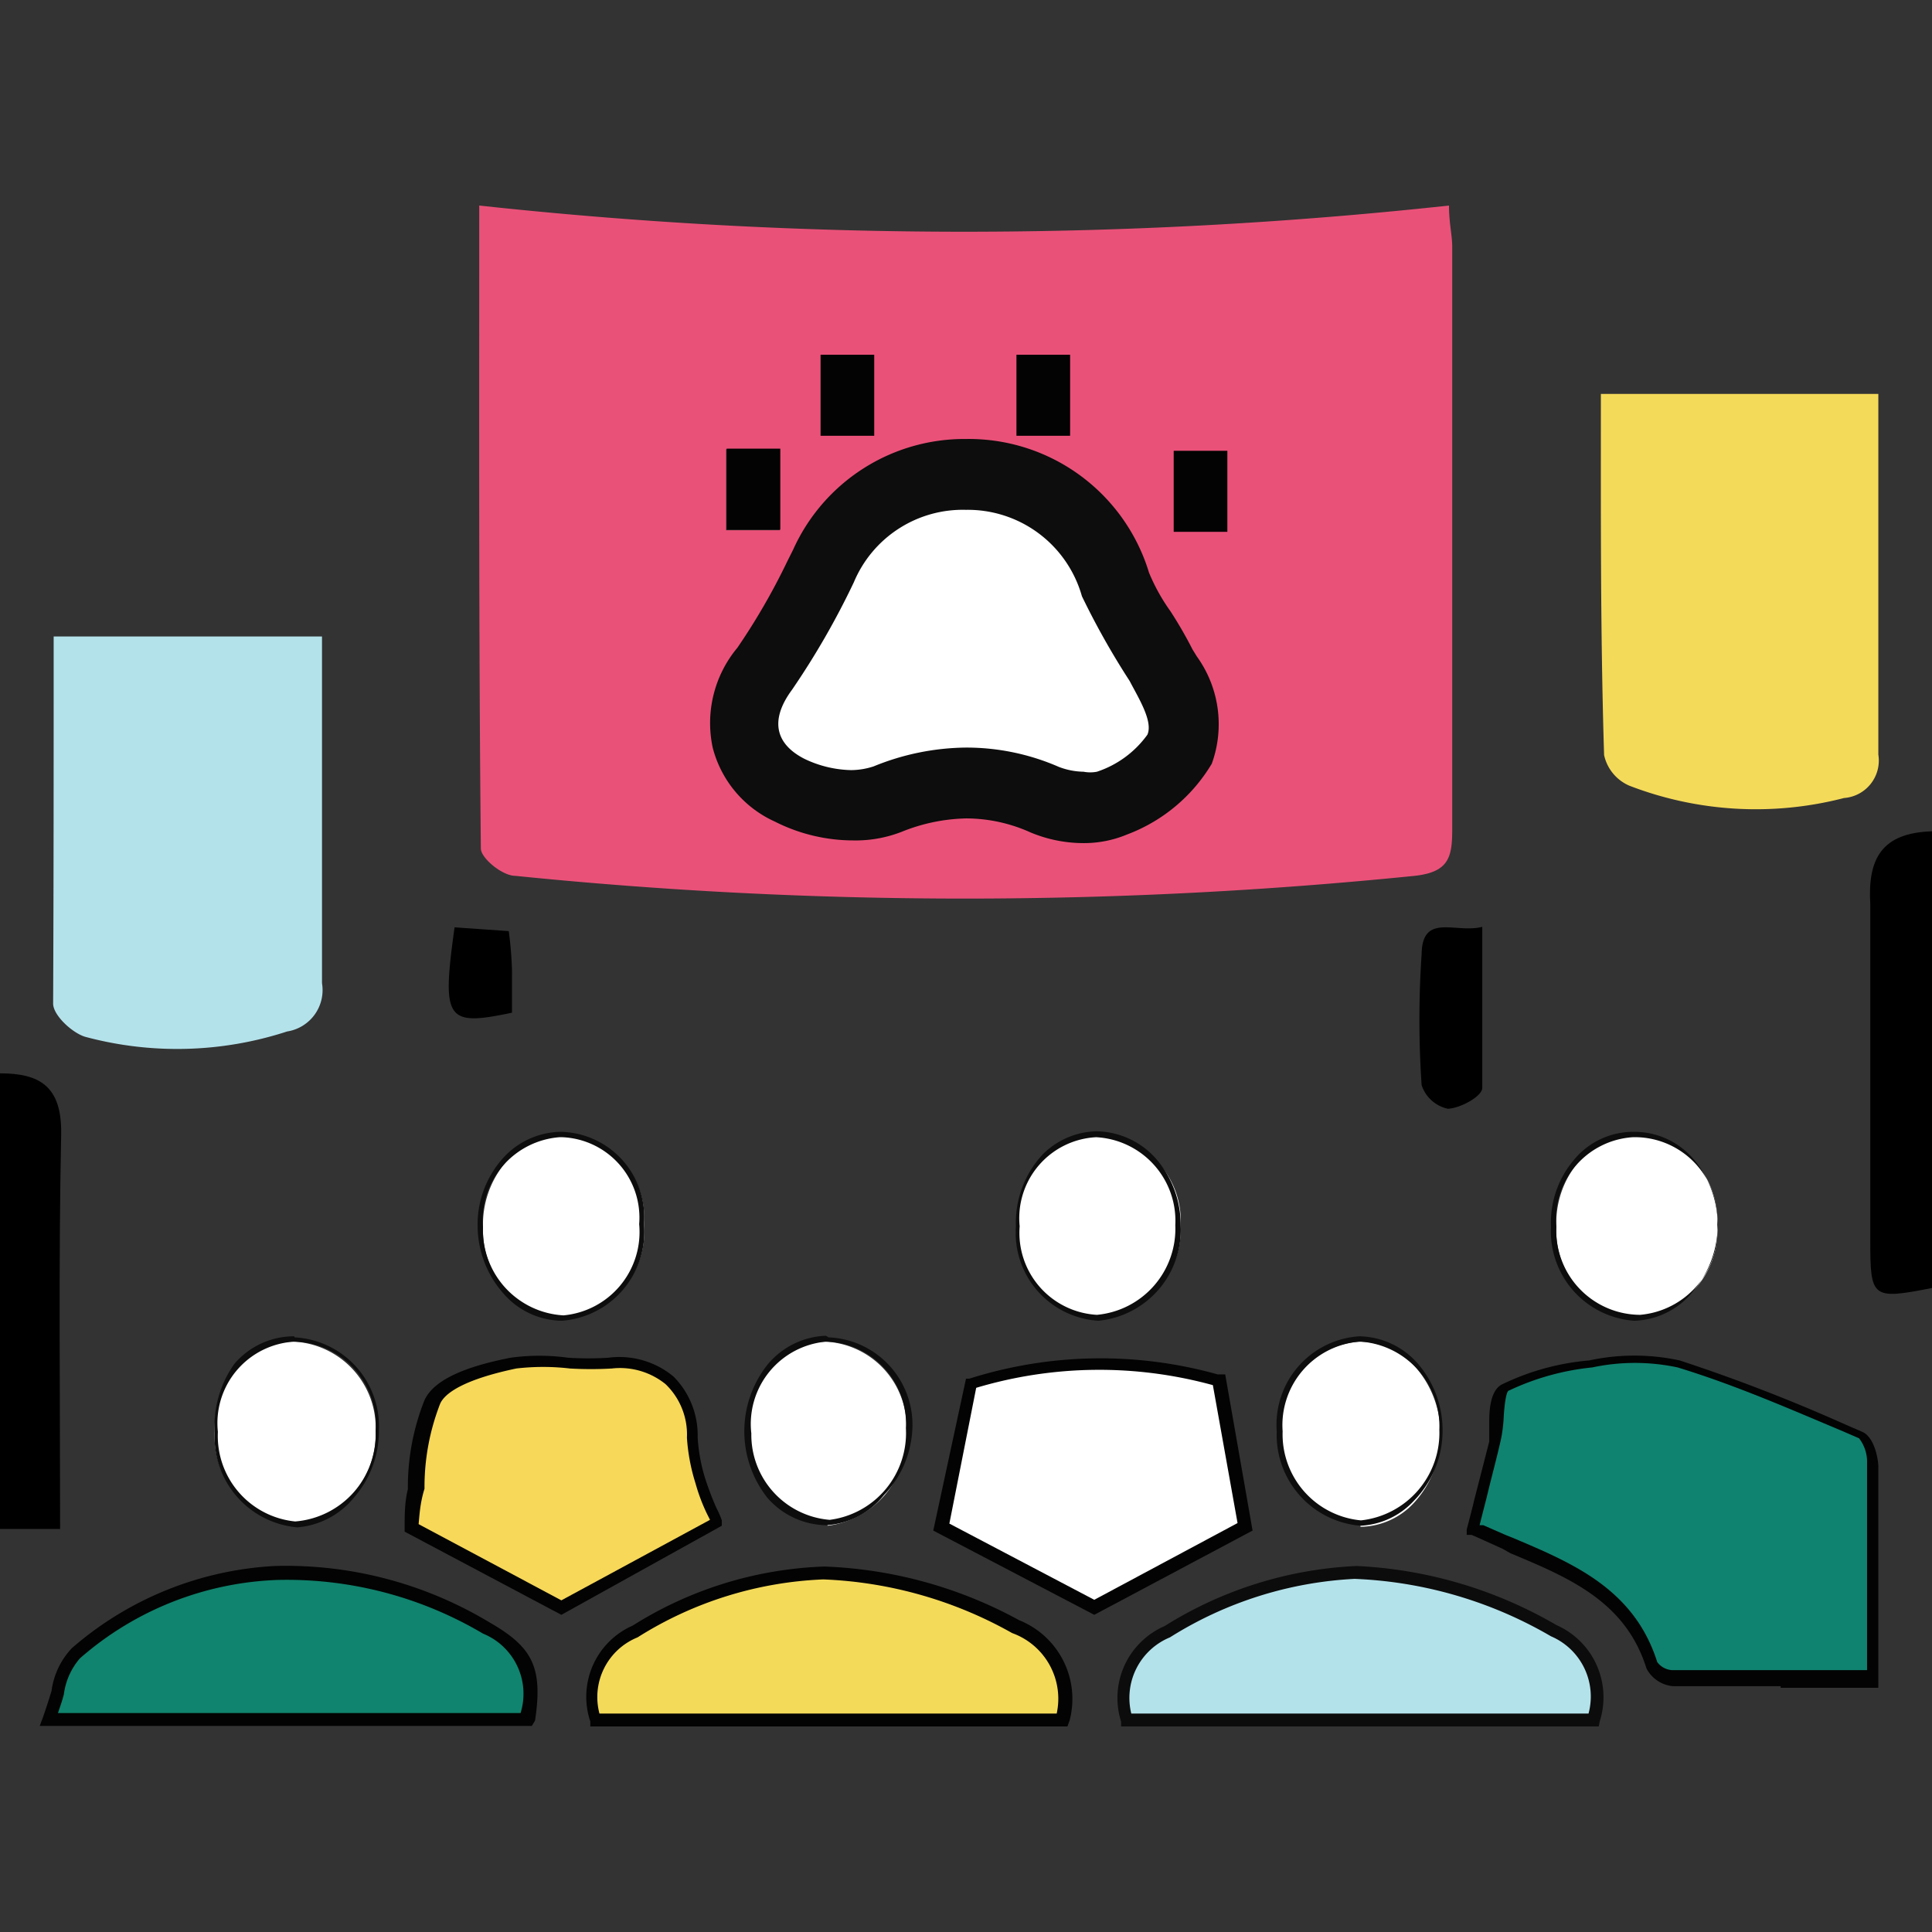 <svg id="Layer_1" data-name="Layer 1" xmlns="http://www.w3.org/2000/svg" viewBox="0 0 36 36"><rect x="0" y="0" width="36" height="36" fill="#333333" stroke="none"/><defs><style>.cls-1{fill:#ea5179;}.cls-2{fill:#f4da59;}.cls-3{fill:#b4e2eb;}.cls-4{fill:#0f8370;}.cls-5{fill:#030303;}.cls-6{fill:#10846e;}.cls-7{fill:#0c0c0c;}.cls-8{fill:#fff;}.cls-9{fill:#f7d859;}.cls-10{fill:#0c0d0c;}</style></defs><path class="cls-1" d="M8.93,3.83A83.87,83.87,0,0,0,27,3.83c0,.33.06.55.06.77,0,3.62,0,7.23,0,10.85,0,.52-.06.8-.7.87a83.07,83.07,0,0,1-16.76,0c-.24,0-.64-.33-.64-.51C8.92,11.84,8.93,7.92,8.93,3.83ZM19.77,15a2,2,0,0,0,2-1.18c.37-.8,0-1.39-.53-2a2.88,2.88,0,0,1-.5-.95,2.86,2.86,0,0,0-2.78-1.95,2.9,2.9,0,0,0-2.69,2,3,3,0,0,1-.51.94,1.72,1.72,0,0,0-.5,2,1.77,1.77,0,0,0,2,1.13A7.07,7.07,0,0,1,19.77,15ZM14.53,8.37h-1V9.88h1Zm2.23-1.75c-.25,1.4-1,.44,0,0Zm5,2.24h0c1.08.12.44,1.31,0,0Zm-2.38-2Z"/><path class="cls-2" d="M29.83,7.34H35v2.72c0,1.33,0,2.65,0,4a.7.7,0,0,1-.64.81,6.55,6.55,0,0,1-4-.23.81.81,0,0,1-.47-.57C29.82,11.8,29.83,9.54,29.83,7.34Z"/><path class="cls-3" d="M1,11.86h5v1.38c0,1.69,0,3.39,0,5.08a.78.78,0,0,1-.65.9,6.6,6.6,0,0,1-3.76.1c-.24-.07-.6-.4-.6-.62C1,16.45,1,14.2,1,11.86Z"/><path class="cls-4" d="M27.43,28.49c.16-.62.29-1.13.41-1.65.08-.33,0-.87.21-1a4.38,4.38,0,0,1,1.59-.44,4,4,0,0,1,1.65,0c1.15.37,2.27.86,3.39,1.33.12.06.21.34.22.52,0,1.3,0,2.59,0,4-1.3,0-2.53,0-3.76,0a.48.48,0,0,1-.39-.24c-.42-1.36-1.6-1.8-2.76-2.29C27.8,28.67,27.6,28.57,27.43,28.49Z"/><path class="cls-5" d="M33.18,31.42h-2a.62.62,0,0,1-.5-.33c-.39-1.25-1.44-1.69-2.54-2.15L28,28.86l-.42-.19-.16-.07-.09,0,0-.1c.05-.19.1-.38.14-.55l.28-1.09c0-.11,0-.25,0-.38,0-.3.05-.58.23-.68a4.61,4.61,0,0,1,1.63-.45,4,4,0,0,1,1.69,0,32.07,32.07,0,0,1,3.1,1.2l.3.13c.21.09.29.45.3.63,0,1,0,1.95,0,3v1.14H33.18Zm-5.61-3,.07,0,.41.18.15.06c1.11.47,2.25.95,2.68,2.31a.37.37,0,0,0,.27.15c1,0,1.89,0,2.88,0h.76v-.9c0-1,0-2,0-3a.71.71,0,0,0-.15-.42l-.3-.13c-1-.42-2-.86-3.08-1.19a3.81,3.81,0,0,0-1.59,0,4.72,4.72,0,0,0-1.55.43c-.06,0-.09.32-.1.48a2.68,2.68,0,0,1-.05.42c-.08.36-.18.72-.27,1.1Q27.63,28.18,27.57,28.42Z"/><path class="cls-6" d="M.91,32c.2-.51.24-1,.51-1.24a6,6,0,0,1,3.7-1.5,7.18,7.18,0,0,1,3.9,1c.77.44.91.77.79,1.7Z"/><path class="cls-5" d="M9.91,32.16H.74L.8,32c.06-.17.11-.33.16-.49a1.43,1.43,0,0,1,.38-.8,6.27,6.27,0,0,1,3.78-1.53,7.35,7.35,0,0,1,4,1.05c.8.46,1,.83.85,1.83Zm-8.83-.24H9.7A1.21,1.21,0,0,0,9,30.44a7.17,7.17,0,0,0-3.83-1A5.91,5.91,0,0,0,1.49,30.9a1.27,1.27,0,0,0-.3.67C1.16,31.69,1.12,31.8,1.08,31.92Z"/><path class="cls-3" d="M29.7,32.05H21a1.34,1.34,0,0,1,.74-1.64,7.14,7.14,0,0,1,3.52-1.11A7.88,7.88,0,0,1,29,30.39,1.35,1.35,0,0,1,29.7,32.05Z"/><path class="cls-7" d="M29.79,32.17h-8.9l0-.09a1.46,1.46,0,0,1,.81-1.78,7.35,7.35,0,0,1,3.58-1.12A8.14,8.14,0,0,1,29,30.28a1.47,1.47,0,0,1,.81,1.79Zm-8.71-.24H29.6a1.22,1.22,0,0,0-.7-1.44,7.87,7.87,0,0,0-3.66-1.07h0a7.13,7.13,0,0,0-3.44,1.09A1.22,1.22,0,0,0,21.08,31.93Z"/><path class="cls-2" d="M19.79,32.05H11.07a1.34,1.34,0,0,1,.73-1.65,7.2,7.2,0,0,1,3.54-1.1,8,8,0,0,1,3.57,1A1.44,1.44,0,0,1,19.79,32.05Z"/><path class="cls-5" d="M19.89,32.17H11l0-.09a1.45,1.45,0,0,1,.79-1.79h0a7.15,7.15,0,0,1,3.57-1.1,8.17,8.17,0,0,1,3.63,1,1.58,1.58,0,0,1,.94,1.87Zm-8.72-.24h8.52a1.3,1.3,0,0,0-.83-1.5,7.77,7.77,0,0,0-3.52-1,7,7,0,0,0-3.46,1.08h0A1.2,1.2,0,0,0,11.17,31.93Z"/><path class="cls-8" d="M20.39,30l-2.83-1.5.52-2.68a8.27,8.27,0,0,1,4.63-.07l.48,2.74Z"/><path class="cls-5" d="M20.39,30.09l-3-1.57L18,25.69l.06,0a8.09,8.09,0,0,1,4.63-.08l.14,0,.51,2.91Zm-2.7-1.7,2.7,1.42,2.67-1.43-.46-2.57a8,8,0,0,0-4.41.05Z"/><path class="cls-9" d="M13.38,28.38,10.46,30,7.67,28.47A8,8,0,0,1,8,26.14c.18-.4,1-.62,1.51-.73a15.59,15.59,0,0,1,1.81,0,1.33,1.33,0,0,1,1.57,1.38,3.91,3.91,0,0,0,.15.83C13.15,27.87,13.28,28.13,13.38,28.38Z"/><path class="cls-5" d="M10.46,30.09,7.54,28.54v-.08c0-.23,0-.47.06-.71a4.38,4.38,0,0,1,.31-1.66c.16-.35.68-.61,1.6-.79a3.9,3.9,0,0,1,1.08,0,6.1,6.1,0,0,0,.74,0,1.58,1.58,0,0,1,1.22.35A1.55,1.55,0,0,1,13,26.78a3.18,3.18,0,0,0,.15.8,5.55,5.55,0,0,0,.2.52,1.6,1.6,0,0,1,.1.23l0,.1ZM7.8,28.4l2.66,1.42,2.77-1.5-.06-.12a3.4,3.4,0,0,1-.21-.56,3.6,3.6,0,0,1-.16-.85,1.3,1.3,0,0,0-.4-1,1.35,1.35,0,0,0-1-.29,6.77,6.77,0,0,1-.78,0,4.31,4.31,0,0,0-1,0c-1,.21-1.34.47-1.42.66a4.27,4.27,0,0,0-.29,1.58C7.83,28,7.82,28.19,7.8,28.4Z"/><path d="M36,15.49V24c-1.12.22-1.15.19-1.15-.88,0-2.09,0-4.18,0-6.27C34.8,16,35.06,15.52,36,15.49Z"/><path d="M1.12,28.49H0V20c.74,0,1.15.24,1.14,1.12C1.09,23.54,1.12,26,1.12,28.49Z"/><path class="cls-8" d="M5.49,28.41A1.66,1.66,0,0,1,4,26.68a1.87,1.87,0,0,1,.41-1.22A1.41,1.41,0,0,1,5.48,25h0A1.61,1.61,0,0,1,7,26.66,1.71,1.71,0,0,1,5.5,28.41Z"/><path class="cls-10" d="M5.49,25A1.55,1.55,0,0,1,7,26.66,1.63,1.63,0,0,1,5.5,28.35h0a1.6,1.6,0,0,1-1.44-1.67A1.52,1.52,0,0,1,5.48,25h0m0-.1h0a1.46,1.46,0,0,0-1.11.51A2,2,0,0,0,4,26.69a1.69,1.69,0,0,0,1.54,1.77h0A1.52,1.52,0,0,0,6.6,27.9a1.88,1.88,0,0,0,.46-1.24,1.66,1.66,0,0,0-1.57-1.74Z"/><path class="cls-8" d="M25.35,28.4a1.65,1.65,0,0,1-1.51-1.71A1.6,1.6,0,0,1,25.33,25h0a1.41,1.41,0,0,1,1.06.49,1.89,1.89,0,0,1,.45,1.2A1.86,1.86,0,0,1,26.35,28a1.38,1.38,0,0,1-1,.45Z"/><path class="cls-10" d="M25.36,25a1.58,1.58,0,0,1,1.46,1.64,1.64,1.64,0,0,1-1.46,1.69h0a1.61,1.61,0,0,1-1.46-1.66A1.56,1.56,0,0,1,25.33,25h0m0-.1v0h0a1.65,1.65,0,0,0-1.54,1.77,1.7,1.7,0,0,0,1.56,1.76h0a1.45,1.45,0,0,0,1-.47,1.86,1.86,0,0,0,.53-1.32,1.9,1.9,0,0,0-.46-1.23,1.48,1.48,0,0,0-1.1-.51Z"/><path class="cls-8" d="M10.47,24.56A1.64,1.64,0,0,1,9,22.87a1.8,1.8,0,0,1,.42-1.21,1.43,1.43,0,0,1,1.06-.52h0A1.55,1.55,0,0,1,12,22.81a1.62,1.62,0,0,1-1.46,1.75Z"/><path class="cls-10" d="M10.47,21.19a1.5,1.5,0,0,1,1.44,1.62,1.56,1.56,0,0,1-1.41,1.7h0A1.59,1.59,0,0,1,9,22.87a1.55,1.55,0,0,1,1.43-1.68h0m0-.1h0a1.48,1.48,0,0,0-1.1.54,1.85,1.85,0,0,0-.43,1.24,1.91,1.91,0,0,0,.47,1.22,1.46,1.46,0,0,0,1.1.52h0A1.66,1.66,0,0,0,12,22.81a1.59,1.59,0,0,0-1.54-1.72Z"/><path class="cls-8" d="M20.43,24.55a1.58,1.58,0,0,1-1.49-1.7,1.81,1.81,0,0,1,.49-1.3,1.35,1.35,0,0,1,1-.41h0A1.61,1.61,0,0,1,22,22.83a1.65,1.65,0,0,1-1.51,1.72Z"/><path class="cls-10" d="M20.42,21.19a1.56,1.56,0,0,1,1.48,1.64,1.61,1.61,0,0,1-1.46,1.67h0A1.53,1.53,0,0,1,19,22.85a1.51,1.51,0,0,1,1.43-1.66h0m0-.11v0h0a1.46,1.46,0,0,0-1,.43,1.87,1.87,0,0,0-.5,1.34,1.64,1.64,0,0,0,1.54,1.76h0A1.7,1.7,0,0,0,22,22.83a1.88,1.88,0,0,0-.46-1.24,1.51,1.51,0,0,0-1.11-.51Z"/><path class="cls-8" d="M15.42,28.4a1.64,1.64,0,0,1-1.5-1.69,1.85,1.85,0,0,1,.4-1.22A1.44,1.44,0,0,1,15.38,25h0a1.59,1.59,0,0,1,1.51,1.67,1.68,1.68,0,0,1-1.47,1.76Z"/><path class="cls-10" d="M15.42,25a1.53,1.53,0,0,1,1.46,1.61,1.63,1.63,0,0,1-1.42,1.71h0A1.59,1.59,0,0,1,14,26.71,1.54,1.54,0,0,1,15.39,25h0m0-.11v0h0a1.48,1.48,0,0,0-1.09.54,2,2,0,0,0,0,2.48,1.48,1.48,0,0,0,1.09.51h0a1.48,1.48,0,0,0,1.08-.56A1.91,1.91,0,0,0,17,26.64a1.63,1.63,0,0,0-1.56-1.72Z"/><path class="cls-8" d="M30.49,24.55A1.62,1.62,0,0,1,29,22.86a1.78,1.78,0,0,1,.42-1.22,1.38,1.38,0,0,1,1.06-.5h0A1.6,1.6,0,0,1,32,22.82a1.63,1.63,0,0,1-1.49,1.73Z"/><path class="cls-10" d="M30.49,21.19A1.54,1.54,0,0,1,32,22.82a1.58,1.58,0,0,1-1.44,1.68h0A1.57,1.57,0,0,1,29,22.86a1.53,1.53,0,0,1,1.43-1.67h0m0-.1h0a1.43,1.43,0,0,0-1.1.52,1.81,1.81,0,0,0-.43,1.25,1.67,1.67,0,0,0,1.55,1.75h0a1.46,1.46,0,0,0,1.1-.55,1.9,1.9,0,0,0,0-2.47,1.45,1.45,0,0,0-1.11-.5Z"/><path d="M27.62,17.27c0,1.05,0,2,0,3,0,.16-.41.38-.64.39a.66.66,0,0,1-.49-.44,18.06,18.06,0,0,1,0-2.44C26.5,17,27.13,17.4,27.62,17.27Z"/><path d="M9.48,17.35a7,7,0,0,1,.06.72c0,.27,0,.55,0,.8-1.23.26-1.31.14-1.07-1.59Z"/><path class="cls-8" d="M20.19,15.05a1.79,1.79,0,0,1-.72-.15A3.65,3.65,0,0,0,18,14.59a4.07,4.07,0,0,0-1.48.3,1.76,1.76,0,0,1-.66.11,2.74,2.74,0,0,1-1.16-.27,1.44,1.44,0,0,1-.82-1,1.55,1.55,0,0,1,.35-1.32,12.61,12.61,0,0,0,1-1.7l.12-.22A2.85,2.85,0,0,1,18,8.84h0a2.85,2.85,0,0,1,2.78,2.05,5.05,5.05,0,0,0,.46.84c.13.21.27.43.39.66a1.09,1.09,0,0,0,.08.15A1.59,1.59,0,0,1,22,14a2.43,2.43,0,0,1-1.27,1A1.24,1.24,0,0,1,20.19,15.05Z"/><path class="cls-10" d="M18,9.5a2.21,2.21,0,0,1,2.16,1.61,14.49,14.49,0,0,0,.89,1.58c.16.31.44.75.33,1a1.89,1.89,0,0,1-.94.69.66.66,0,0,1-.25,0,1.34,1.34,0,0,1-.46-.09A4.3,4.3,0,0,0,18,13.93a4.64,4.64,0,0,0-1.72.35,1.37,1.37,0,0,1-.42.07,2.1,2.1,0,0,1-.87-.21c-.53-.27-.66-.71-.23-1.29a14.73,14.73,0,0,0,1.15-2A2.2,2.2,0,0,1,18,9.5h0m0-1.32v0h0a3.5,3.5,0,0,0-3.22,2.06l-.11.22a12.18,12.18,0,0,1-.93,1.61,2.19,2.19,0,0,0-.46,1.86,2.08,2.08,0,0,0,1.16,1.38,3.24,3.24,0,0,0,1.46.35,2.36,2.36,0,0,0,.9-.16A3.38,3.38,0,0,1,18,15.25a2.92,2.92,0,0,1,1.2.26,2.56,2.56,0,0,0,1,.2,2.08,2.08,0,0,0,.8-.16,3.11,3.11,0,0,0,1.58-1.32,2.16,2.16,0,0,0-.28-2l-.08-.13a7.82,7.82,0,0,0-.41-.71,3.57,3.57,0,0,1-.4-.72A3.51,3.51,0,0,0,18,8.18Z"/><rect class="cls-5" x="13.54" y="8.36" width="1" height="1.51"/><rect class="cls-5" x="15.29" y="6.61" width="1" height="1.51"/><rect class="cls-5" x="18.94" y="6.61" width="1" height="1.51"/><rect class="cls-5" x="21.87" y="8.4" width="1" height="1.51"/></svg>